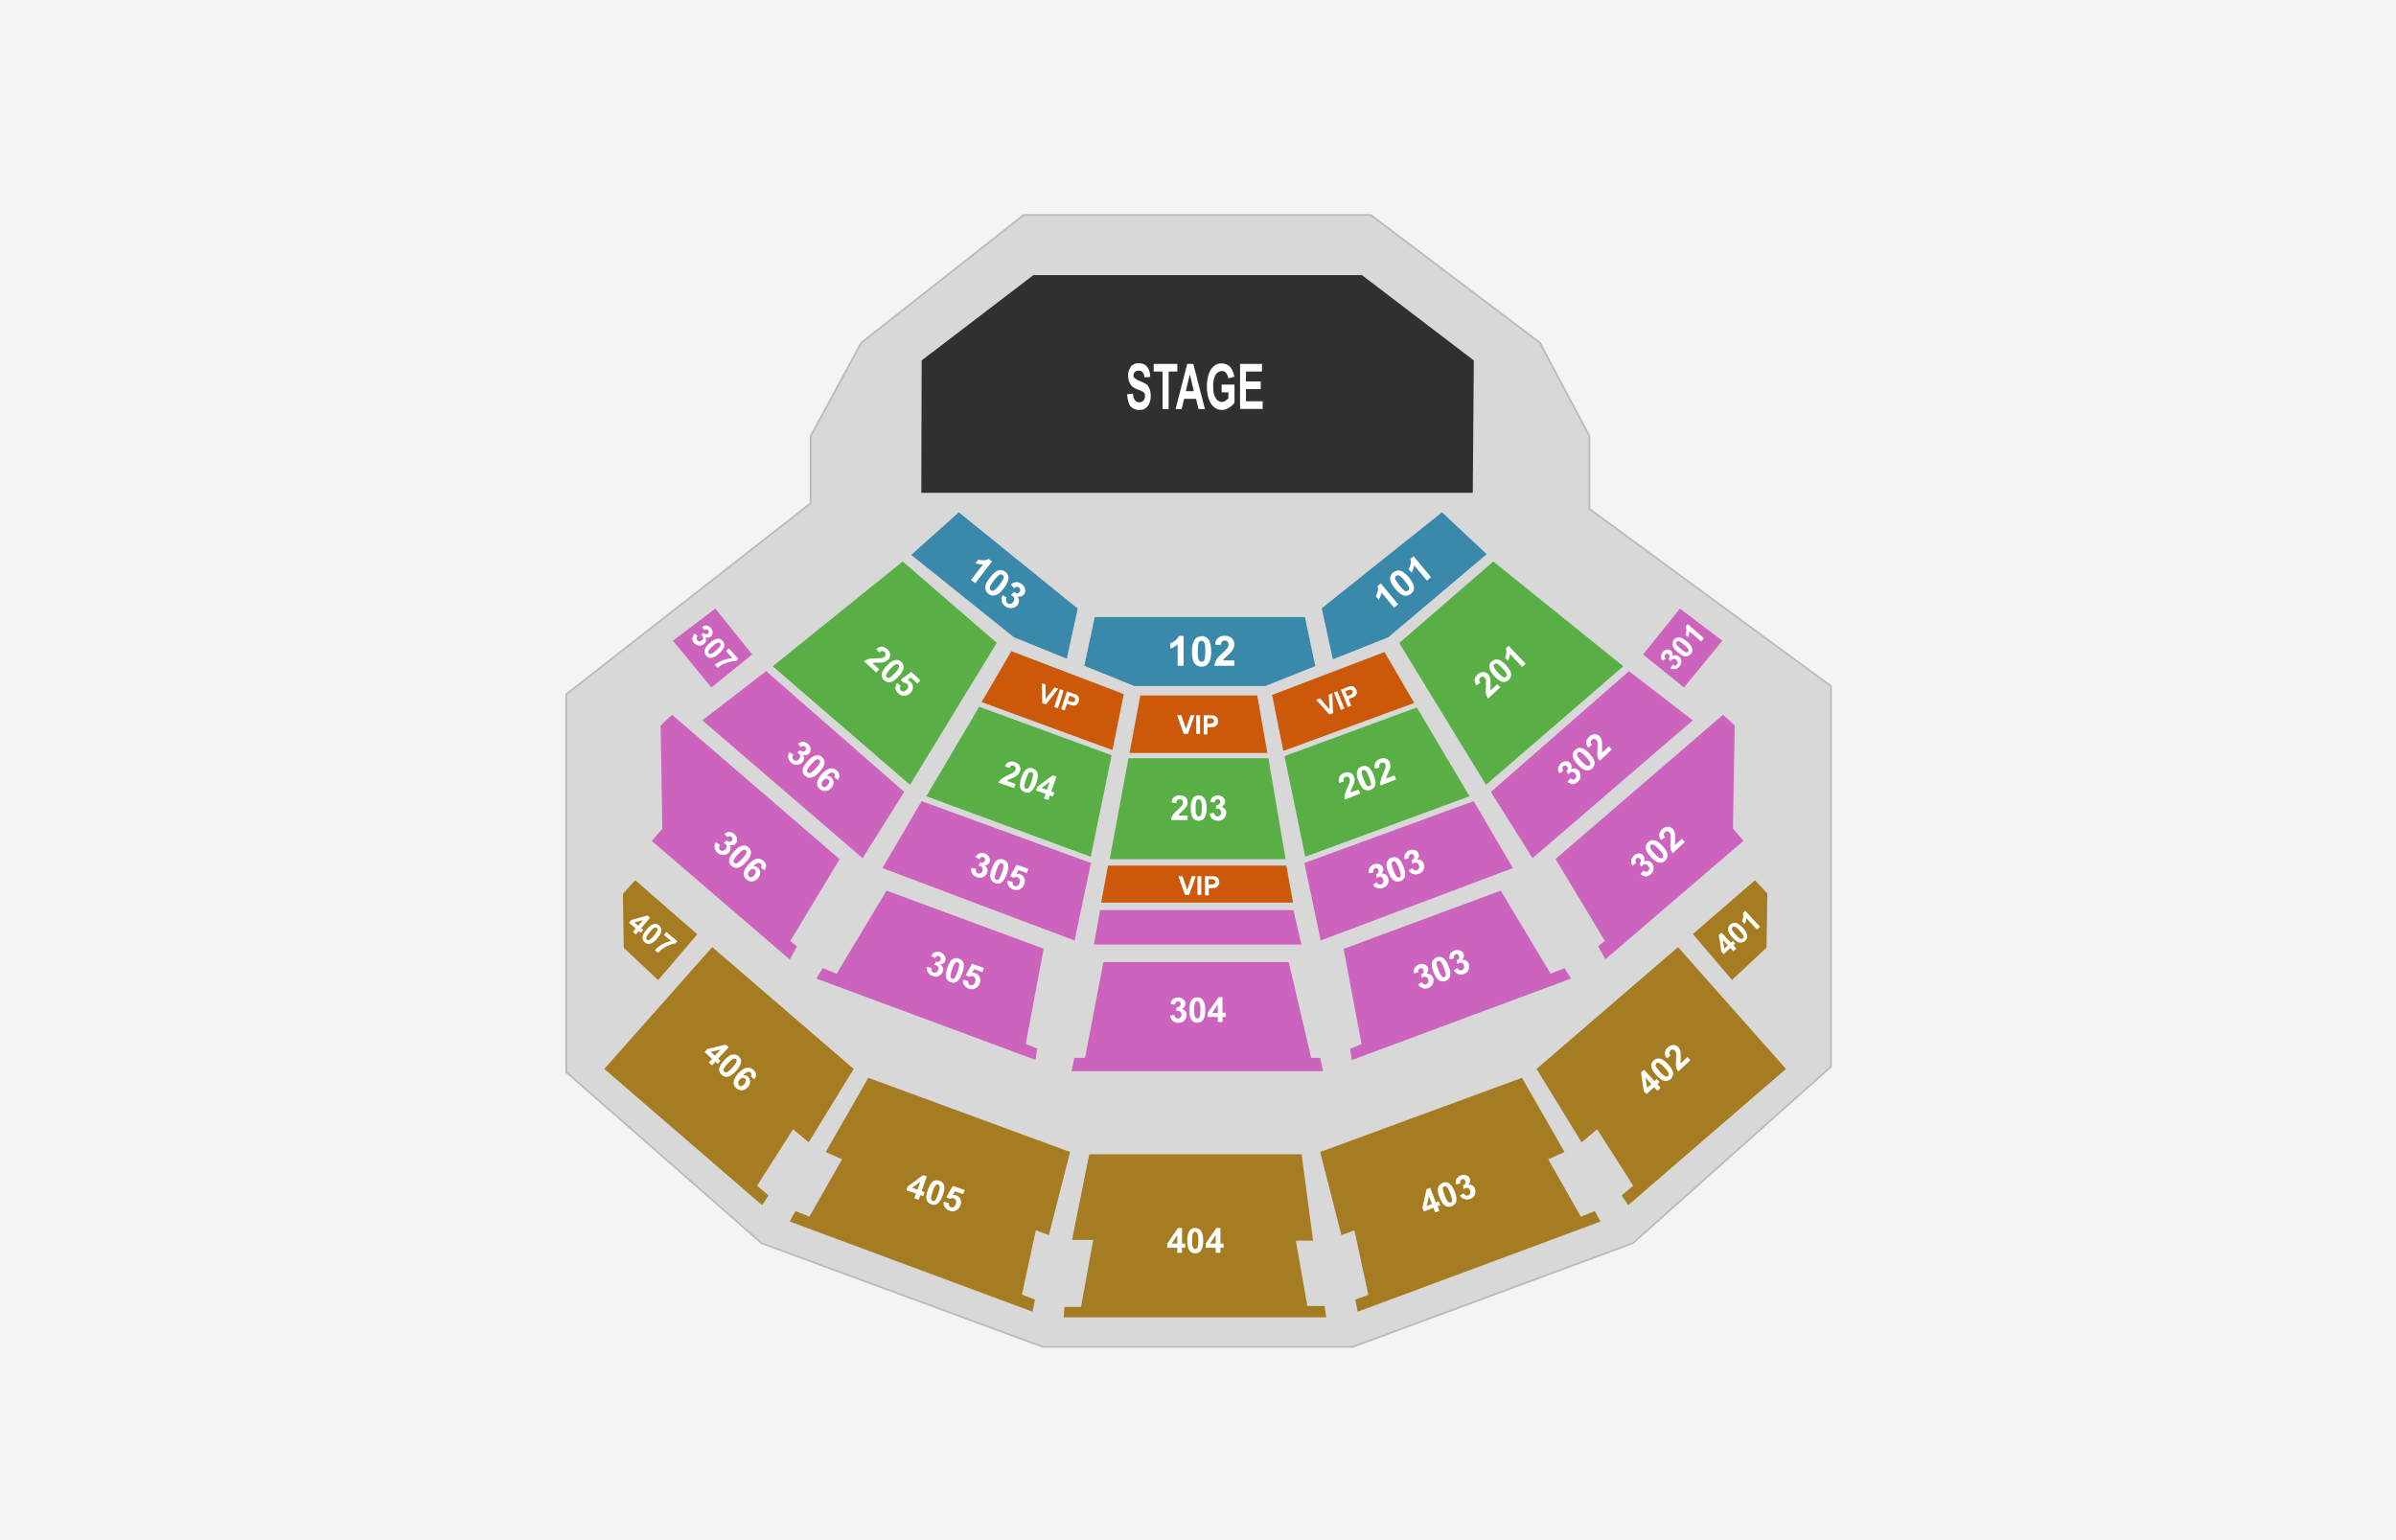 <?xml version="1.0" encoding="UTF-8"?>
<svg id="Layer_1" xmlns="http://www.w3.org/2000/svg" width="1378.6" height="886" version="1.1" viewBox="0 0 1378.6 886">
  <!-- Generator: Adobe Illustrator 29.7.1, SVG Export Plug-In . SVG Version: 2.1.1 Build 8)  -->
  <rect width="1378.6" height="886" style="fill: #f4f4f4;"/>
  <polygon points="600 775 438.2 715.4 325.8 616.9 325.8 399.5 466.4 289.6 466.4 251 495.6 197.2 589 123.7 788.7 123.7 886 197.2 914.5 250.9 914.5 292.8 1053.5 394.8 1053.5 613.8 939.5 715.4 778.4 775 600 775" style="fill: #d8d8d8; stroke: #bababa; stroke-miterlimit: 10;"/>
  <g>
    <polygon points="551.7 294.8 524.3 319.3 583.4 366.7 613.8 379 620.1 350.2 551.7 294.8" style="fill: #3a88aa;"/>
    <polygon points="629.9 355.1 623.9 383.1 652.7 394.8 727.9 394.8 756.8 383.3 750.8 355.1 629.9 355.1" style="fill: #3a88aa;"/>
    <polygon points="760.5 350 766.9 379.4 798.8 366.7 855.4 318.9 829.7 294.8 760.5 350" style="fill: #3a88aa;"/>
  </g>
  <g>
    <path d="M519.4,323.1l-74.8,60.3,79,68.2,49.9-81.7-54.1-46.8Z" style="fill: #59af45;"/>
    <path d="M859.2,323.1l74.8,60.3-79,68.2-49.9-81.6,54.1-46.9Z" style="fill: #59af45;"/>
    <polygon points="563.4 406.7 533 458.2 627.6 493 639.6 434.6 563.4 406.7" style="fill: #59af45;"/>
    <polygon points="649.3 436.3 729.8 436.3 739.7 494.4 638.5 494.4 649.3 436.3" style="fill: #59af45;"/>
    <polygon points="739.1 435.1 815.2 407.1 845.5 458.2 751 493 739.1 435.1" style="fill: #59af45;"/>
  </g>
  <path d="M634.9,553.6l-10.6,55.1h-6.1l-1.7,7.7h144.8l-1.7-7.7h-5.2l-12.9-55.1h-106.6Z" style="fill: #cc64be;"/>
  <path d="M440.8,386.2l-36.7,28.3,92.2,79.3,24-38.1-79.5-69.5Z" style="fill: #cc64be;"/>
  <path d="M530.3,461l-22.6,38.5,110.6,41.7,9.4-44.6-97.4-35.6Z" style="fill: #cc64be;"/>
  <path d="M937.3,386.2l36.7,28.3-92.2,79.3-24-38.1,79.5-69.5Z" style="fill: #cc64be;"/>
  <path d="M847.9,461l22.6,38.5-110.6,41.7-9.4-44.6,97.4-35.6Z" style="fill: #cc64be;"/>
  <path d="M387.2,368.7l22.1,26.9,23.5-19-21.2-26.4-24.4,18.5Z" style="fill: #cc64be;"/>
  <path d="M991,368.7l-22.1,26.9-23.5-19,21.2-26.4,24.4,18.5Z" style="fill: #cc64be;"/>
  <g>
    <polygon points="581.9 374.7 646.6 399.4 640.1 431.6 564.8 404 581.9 374.7" style="fill: #cc590a;"/>
    <polygon points="796.6 375.2 731.9 399.9 738.4 432.1 813.7 404.5 796.6 375.2" style="fill: #cc590a;"/>
    <polygon points="656.1 400.2 649.9 433.3 729.2 433.3 723.4 400.2 656.1 400.2" style="fill: #cc590a;"/>
    <path d="M637.5,498.1l-3.9,21.3h110.4l-3.9-21.3h-102.6Z" style="fill: #cc590a;"/>
  </g>
  <path d="M386.7,411.3l96.4,83.1-28.4,47.1,3.9,3.1-4.2,7.5-79.4-68.2,6.1-7-1-59.4,6.6-6.2Z" style="fill: #cc64be;"/>
  <path d="M991.4,411.3l-96.4,83,28.4,47.1-3.9,3.1,4.2,7.5,79.5-68.2-6.1-7,1-59.4-6.7-6.1Z" style="fill: #cc64be;"/>
  <path d="M863.5,512.5l28.7,47.8,8-3.2,3.7,6-126.1,46.9-1-6.5,6.6-2.7-10.3-54.8,90.4-33.5Z" style="fill: #cc64be;"/>
  <g>
    <path d="M365.5,506.5l35.7,31.1-22.5,26.4-19.8-18.6-.5-31.1,7.1-7.8Z" style="fill: #a57c21;"/>
    <path d="M409.8,545l-62.1,70.1,90.8,78.4,3.7-5.6-6.6-5.6,20.7-32.5,9,7.5,25.9-42.2-81.4-70.1Z" style="fill: #a57c21;"/>
    <path d="M499.6,620.2l-24.5,42.7,9.4,4.2-18.8,33-8-3.2-3.3,6,139.7,51.9,1.4-7-7.5-2.8,8-37.1,7.5,2.8,12.2-47.8-116.1-42.7Z" style="fill: #a57c21;"/>
    <path d="M965.5,545l62.1,70.1-90.8,78.4-3.7-5.6,6.6-5.6-20.7-32.5-9,7.5-25.9-42.2,81.4-70.1Z" style="fill: #a57c21;"/>
    <path d="M875.7,620.2l24.5,42.7-9.4,4.2,18.8,33,8-3.2,3.3,6-139.7,51.9-1.4-7,7.5-2.7-8-37.1-7.5,2.7-12.2-47.8,116.1-42.7Z" style="fill: #a57c21;"/>
    <path d="M1009.8,506.5l-35.8,31,22.6,26.4,19.8-18.6.5-31.1-7.1-7.7Z" style="fill: #a57c21;"/>
    <path d="M626.7,664.3l-9.9,49.2h12.2l-7,38.5h-9.5l-.5,6h151.1l-1-6.5h-9.9l-6.6-37.6h9.9l-6.6-49.7h-122.2Z" style="fill: #a57c21;"/>
  </g>
  <path d="M600.5,545.9l-10.3,54.8,6.6,2.7-1,6.5-126.1-46.8,3.7-6,8,3.2,28.7-47.8,90.4,33.4Z" style="fill: #cc64be;"/>
  <g>
    <g>
      <path d="M961.1,384.5l1.3-1.9c.5.3,1,.5,1.4.4.4,0,.8-.2,1.1-.6s.5-.8.4-1.3-.3-1-.8-1.4-.9-.6-1.4-.6-.9.2-1.2.6c-.2.2-.4.5-.6.9l-1.3-1.5c.4-.5.7-.9.7-1.4s-.2-.8-.6-1.2c-.3-.3-.7-.4-1-.4s-.7.2-.9.5c-.3.3-.4.7-.4,1.1s.2.8.6,1.2l-1.7,1.4c-.5-.6-.8-1.2-.9-1.7,0-.5,0-1.1,0-1.7.2-.6.5-1.1.9-1.7.8-.9,1.7-1.4,2.7-1.4s1.6.2,2.1.7c.8.7,1.1,1.7.8,3.1.6-.4,1.2-.6,1.9-.6s1.3.3,1.9.8c.8.7,1.3,1.6,1.3,2.7,0,1.1-.3,2.1-1.1,3-.7.9-1.6,1.4-2.6,1.5s-1.7.1-2.6-.5Z" style="fill: #fff;"/>
      <path d="M963.2,368c.8-.9,1.7-1.3,2.8-1.3,1.3.1,2.9.9,4.6,2.4,1.8,1.5,2.8,3,3.1,4.3.2,1.1,0,2.1-.9,3-.8.9-1.8,1.4-3,1.3-1.2,0-2.7-.9-4.5-2.4s-2.8-3-3-4.2c-.2-1.2.1-2.2.9-3.1ZM964.7,369.3c-.2.2-.3.5-.3.8s0,.6.4,1c.4.5,1.1,1.3,2.2,2.2,1.1,1,1.9,1.6,2.4,1.8.5.2.9.3,1.2.3.3-.1.5-.2.7-.4s.3-.5.3-.8,0-.6-.4-1c-.4-.5-1.1-1.3-2.2-2.2-1.1-1-1.9-1.6-2.4-1.8-.5-.2-.9-.3-1.2-.3s-.5.1-.7.4Z" style="fill: #fff;"/>
      <path d="M980.4,367.3l-1.6,1.8-6.8-5.9c0,1.2-.2,2.4-.6,3.5l-1.6-1.4c.3-.6.4-1.4.5-2.3,0-.9,0-1.7-.5-2.4l1.3-1.5,9.3,8.2Z" style="fill: #fff;"/>
    </g>
    <g>
      <path d="M399.7,364.5l1.7,1.5c-.4.4-.6.9-.6,1.3s.1.8.4,1.2c.3.4.7.6,1.2.6s1-.2,1.5-.6.7-.8.7-1.3-.1-.9-.4-1.2c-.2-.2-.5-.5-.9-.7l1.6-1.1c.4.5.9.8,1.3.8s.9-.1,1.2-.4c.3-.3.5-.6.5-.9s-.1-.7-.4-1-.6-.5-1-.5-.8.1-1.3.4l-1.2-1.9c.7-.4,1.3-.6,1.8-.7s1.1,0,1.7.3c.6.2,1.1.6,1.5,1.1.8.9,1.1,1.8,1,2.9-.1.8-.4,1.5-1,2-.8.7-1.9.9-3.2.4.4.6.5,1.3.4,2s-.5,1.3-1,1.8c-.8.7-1.8,1-2.9,1-1.1-.1-2.1-.6-2.9-1.5-.8-.8-1.1-1.8-1.1-2.8.4-1,.7-1.9,1.4-2.7Z" style="fill: #fff;"/>
      <path d="M415.8,368.8c.8.9,1.1,1.9.9,3-.2,1.3-1.2,2.7-3,4.3-1.8,1.6-3.3,2.4-4.6,2.5-1.1.1-2-.4-2.8-1.3s-1.1-2-.9-3.1c.2-1.2,1.2-2.6,3-4.2s3.3-2.4,4.6-2.5c1.1,0,2,.4,2.8,1.3ZM414.3,370.1c-.2-.2-.4-.3-.7-.4-.3,0-.7,0-1.1.3-.6.3-1.4.9-2.5,1.9s-1.8,1.7-2.1,2.2c-.3.5-.5.9-.4,1.1s.1.5.3.8c.2.2.4.3.7.4.3,0,.7,0,1.1-.3.6-.3,1.4-.9,2.5-1.9s1.8-1.7,2.1-2.2c.3-.5.5-.9.5-1.1,0-.4-.2-.6-.4-.8Z" style="fill: #fff;"/>
      <path d="M417.7,374.6l1.7-1.5,5.4,6.1-1.3,1.2c-.9-.1-2.1.1-3.5.4s-2.7.8-4,1.4c-1.3.7-2.3,1.3-3.2,2.1l-1.5-1.7c1.3-1.1,2.9-2,4.7-2.7s3.6-1.1,5.4-1.2l-3.7-4.1Z" style="fill: #fff;"/>
    </g>
    <g>
      <path d="M861.5,393.6l1.7,1.9-7,6.5c-.6-.8-1-1.6-1.2-2.6s-.2-2.5,0-4.6c0-1.7,0-2.8,0-3.2,0-.7-.3-1.2-.7-1.6s-.8-.7-1.3-.7-.9.2-1.3.6c-.4.4-.6.8-.6,1.3s.2,1,.7,1.6l-2.2,1.6c-.9-1.2-1.3-2.3-1.1-3.4s.7-2,1.7-2.9c1-1,2.1-1.4,3.2-1.4s2,.4,2.8,1.2c.4.5.8,1,1,1.6s.4,1.3.4,2.1,0,1.4,0,2.5c0,1.2,0,1.9,0,2.3s0,.7,0,.9l4-3.7Z" style="fill: #fff;"/>
      <path d="M858.3,380.6c1-.9,2.1-1.3,3.4-1.1,1.5.2,3.1,1.3,4.9,3.3,1.8,2,2.8,3.7,2.9,5.2,0,1.2-.4,2.3-1.4,3.3-1,.9-2.2,1.3-3.5,1.1-1.3-.2-2.9-1.3-4.8-3.3-1.8-2-2.8-3.7-2.9-5.2-.1-1.3.4-2.4,1.4-3.3ZM859.8,382.2c-.2.2-.4.5-.4.8s0,.7.3,1.2c.3.6,1.1,1.6,2.2,2.8s2,2,2.5,2.3,1,.5,1.3.5.6-.1.9-.4.4-.5.4-.8,0-.7-.3-1.2c-.3-.6-1.1-1.6-2.2-2.8s-2-2-2.5-2.3-1-.5-1.3-.5c-.4,0-.7.2-.9.4Z" style="fill: #fff;"/>
      <path d="M877.8,381.9l-2,1.9-7-7.5c0,1.4-.5,2.7-1.2,3.9l-1.7-1.8c.4-.7.6-1.5.8-2.5s0-2-.3-2.8l1.6-1.5,9.8,10.3Z" style="fill: #fff;"/>
    </g>
    <g>
      <path d="M781.8,454.3l.9,2.3-8.9,3.5c-.3-.9-.3-1.9,0-2.9s.7-2.4,1.6-4.3c.7-1.5,1.1-2.5,1.2-3,0-.7,0-1.2,0-1.8-.2-.6-.5-.9-1-1.1-.4-.2-.9-.2-1.4,0s-.9.5-1.1,1c-.2.4-.2,1,0,1.8l-2.6.7c-.4-1.5-.3-2.6.2-3.6.6-.9,1.4-1.6,2.6-2.1,1.3-.5,2.5-.6,3.5-.2s1.7,1.1,2.2,2.2c.2.6.4,1.2.4,1.8s0,1.3-.3,2.1c-.2.5-.5,1.3-1,2.3s-.8,1.7-.9,2.1c0,.3-.2.6-.2.9l4.9-1.7Z" style="fill: #fff;"/>
      <path d="M783.5,441c1.3-.5,2.5-.4,3.5.2,1.3.7,2.4,2.4,3.4,4.9s1.3,4.5.8,5.9c-.4,1.2-1.2,2-2.5,2.5s-2.5.4-3.7-.2-2.3-2.3-3.3-4.8-1.3-4.4-.8-5.9c.5-1.2,1.3-2.1,2.6-2.6ZM784.3,443.1c-.3.1-.5.3-.7.6-.2.3-.2.7,0,1.3,0,.7.4,1.9,1,3.4s1.1,2.6,1.5,3.1.7.8,1,.9.6.1.9,0,.5-.3.7-.6c.2-.3.2-.7,0-1.3,0-.7-.4-1.8-1-3.4s-1.1-2.6-1.5-3.1-.7-.8-1-.9c-.2-.1-.5-.1-.9,0Z" style="fill: #fff;"/>
      <path d="M802.4,446.2l.9,2.3-8.9,3.5c-.3-.9-.3-1.9,0-2.9s.7-2.4,1.6-4.3c.7-1.5,1.1-2.5,1.2-3,0-.7,0-1.2,0-1.8-.2-.6-.5-.9-1-1.1-.4-.2-.9-.2-1.4,0s-.9.5-1.1,1c-.2.4-.2,1,0,1.8l-2.6.7c-.4-1.5-.3-2.6.2-3.6.6-.9,1.4-1.6,2.6-2.1,1.3-.5,2.5-.6,3.5-.2s1.7,1.1,2.2,2.2c.2.6.4,1.2.4,1.8s0,1.3-.3,2.1c-.2.5-.5,1.3-1,2.3s-.8,1.7-.9,2.1c0,.3-.2.6-.2.9l4.9-1.7Z" style="fill: #fff;"/>
    </g>
    <g>
      <path d="M683.3,469.4v2.5h-9.5c0-1,.4-1.9.9-2.7.5-.9,1.5-2,3.1-3.4,1.2-1.1,2-1.9,2.3-2.3.4-.6.6-1.1.6-1.7s-.2-1.1-.5-1.4-.8-.5-1.4-.5-1,.2-1.4.5c-.3.3-.5.9-.6,1.7l-2.7-.3c.2-1.5.7-2.6,1.5-3.2.9-.7,1.9-1,3.2-1s2.5.4,3.3,1.1,1.2,1.7,1.2,2.8,0,1.2-.3,1.8c-.2.6-.6,1.2-1.1,1.8-.3.4-.9,1-1.8,1.8s-1.4,1.3-1.6,1.6-.4.5-.6.8h5.4,0Z" style="fill: #fff;"/>
      <path d="M689.7,457.7c1.4,0,2.4.5,3.2,1.5.9,1.2,1.4,3.1,1.4,5.8s-.5,4.6-1.4,5.8c-.8,1-1.8,1.5-3.2,1.5s-2.5-.5-3.3-1.6-1.3-3-1.3-5.7.5-4.6,1.4-5.8c.7-1.1,1.8-1.5,3.2-1.5ZM689.7,459.9c-.3,0-.6.1-.9.3-.3.2-.5.6-.6,1.1-.2.7-.3,1.9-.3,3.6s0,2.8.3,3.4.4,1,.6,1.2c.3.2.5.3.9.3s.6-.1.9-.3c.3-.2.5-.6.6-1.1.2-.7.3-1.9.3-3.5s0-2.8-.3-3.4-.4-1-.6-1.2c-.3-.3-.6-.4-.9-.4Z" style="fill: #fff;"/>
      <path d="M696,468.1l2.6-.3c0,.7.3,1.2.7,1.5.4.4.8.5,1.3.5s1-.2,1.4-.6.6-1,.6-1.7-.2-1.2-.6-1.6c-.4-.4-.8-.6-1.3-.6s-.8.1-1.2.2l.3-2.2c.7,0,1.3-.1,1.7-.5s.6-.8.6-1.4,0-.9-.4-1.1c-.3-.3-.7-.4-1.1-.4s-.9.2-1.2.5-.5.8-.6,1.4l-2.5-.4c.2-.9.4-1.5.8-2.1.4-.5.8-.9,1.5-1.2.6-.3,1.3-.4,2.1-.4,1.3,0,2.4.4,3.2,1.3.7.7,1,1.5,1,2.4s-.7,2.2-2,3c.8.2,1.5.6,2,1.2s.7,1.3.7,2.2-.5,2.3-1.4,3.2c-.9.9-2,1.3-3.4,1.3s-2.3-.4-3.2-1.1-1.4-1.9-1.6-3.1Z" style="fill: #fff;"/>
    </g>
    <g>
      <path d="M584.3,451.1l-.8,2.4-9-3.1c.4-.9,1-1.6,1.8-2.3.8-.6,2.1-1.4,4-2.2,1.5-.7,2.5-1.2,2.9-1.5.5-.4.9-.9,1.1-1.4.2-.6.2-1.1,0-1.5s-.6-.7-1.1-.9c-.5-.2-1-.2-1.4,0s-.8.7-1.1,1.4l-2.5-1.1c.6-1.4,1.5-2.2,2.5-2.5s2.1-.3,3.3.1c1.3.5,2.2,1.2,2.7,2.2s.6,2,.2,3.1c-.2.6-.5,1.1-.9,1.6s-.9.9-1.6,1.4c-.4.3-1.2.7-2.3,1.1-1.1.5-1.8.8-2.1.9-.3.2-.6.3-.8.5l5.1,1.8Z" style="fill: #fff;"/>
      <path d="M594.3,442.2c1.3.5,2.2,1.3,2.6,2.4.5,1.4.3,3.4-.6,5.9-.9,2.5-2,4.2-3.2,5-1,.7-2.2.8-3.5.3s-2.2-1.3-2.6-2.6-.2-3.2.7-5.8c.9-2.5,1.9-4.2,3.2-5,.9-.6,2.1-.7,3.4-.2ZM593.5,444.3c-.3-.1-.6-.1-.9,0s-.6.4-.9.9c-.4.6-.9,1.7-1.4,3.3-.5,1.6-.8,2.7-.9,3.3,0,.6,0,1.1.2,1.4s.4.5.7.6.6.1.9,0c.3-.1.6-.4.9-.9.4-.6.9-1.7,1.4-3.3.5-1.6.8-2.7.9-3.3,0-.6,0-1.1-.2-1.4s-.4-.5-.7-.6Z" style="fill: #fff;"/>
      <path d="M600.7,459.5l.9-2.7-5.5-1.9.8-2.2,8.8-6.5,2.2.7-3,8.5,1.7.6-.8,2.3-1.7-.6-.9,2.7-2.5-.9ZM602.4,454.5l1.6-4.6-4.7,3.5,3.1,1.1Z" style="fill: #fff;"/>
    </g>
    <g>
      <path d="M505.9,385.1l-1.7,1.9-7-6.4c.7-.6,1.6-1.1,2.5-1.4,1-.3,2.5-.4,4.6-.4s2.8-.1,3.2-.2c.7-.2,1.2-.4,1.5-.8.4-.4.6-.9.6-1.4s-.2-.9-.7-1.3c-.4-.4-.9-.6-1.3-.5-.5,0-1,.3-1.6.9l-1.8-2c1.1-1,2.2-1.4,3.3-1.4,1.1.1,2.1.6,3,1.4,1,.9,1.6,2,1.7,3.1,0,1.1-.3,2.1-1,2.9-.4.5-.9.8-1.5,1.1-.6.3-1.2.5-2,.6-.5.1-1.4.1-2.5.1s-1.9,0-2.3.1c-.3,0-.7.1-.9.2l3.9,3.5Z" style="fill: #fff;"/>
      <path d="M518.5,380.8c1,.9,1.5,2,1.4,3.3,0,1.5-1.1,3.2-2.9,5.2-1.8,2-3.5,3.1-4.9,3.3-1.2.2-2.3-.2-3.4-1.1-1-.9-1.5-2.1-1.4-3.4.1-1.4,1.1-3,2.9-5s3.4-3.1,4.9-3.3c1.3-.3,2.4.1,3.4,1ZM517,382.5c-.2-.2-.5-.3-.9-.4-.3,0-.7.1-1.2.4-.6.4-1.5,1.2-2.6,2.4s-1.8,2.1-2.1,2.7c-.3.6-.4,1-.4,1.3s.2.6.4.8.5.3.9.4c.3,0,.7-.1,1.2-.4.6-.4,1.5-1.2,2.6-2.4s1.8-2.1,2.1-2.7.4-1,.4-1.3c0-.3-.2-.6-.4-.8Z" style="fill: #fff;"/>
      <path d="M516.1,393l2.2,1.6c-.4.5-.5,1-.5,1.5s.2.9.6,1.3c.4.4.9.5,1.5.5.6-.1,1.2-.5,1.8-1.1s.9-1.3.9-1.8-.2-1.1-.7-1.5c-.6-.5-1.3-.7-2.2-.7l-1.4-1.7,6-4.5,5.3,4.9-1.7,1.9-3.8-3.5-1.9,1.5c.7.2,1.2.5,1.7.9.9.8,1.3,1.8,1.4,3,0,1.2-.4,2.3-1.4,3.4-.8.9-1.7,1.4-2.9,1.6-1.5.3-2.9-.1-4.1-1.2-1-.9-1.5-1.9-1.7-2.9,0-1.2.3-2.2.9-3.2Z" style="fill: #fff;"/>
    </g>
    <g>
      <path d="M901.9,449.9l1.7-2c.5.4,1,.7,1.5.7s1-.2,1.3-.5c.4-.4.6-.9.6-1.4s-.3-1.1-.8-1.7c-.5-.5-1-.8-1.5-.8s-1,.1-1.4.5c-.3.2-.5.6-.8,1l-1.3-1.8c.6-.5.9-1,.9-1.5s0-1-.5-1.4c-.3-.3-.7-.5-1.1-.5s-.8.1-1.1.5c-.3.3-.5.7-.5,1.2s.2.9.5,1.4l-2.1,1.4c-.5-.7-.7-1.4-.8-2s0-1.2.3-1.9c.3-.6.7-1.2,1.2-1.8,1-.9,2.1-1.3,3.2-1.3,1,.1,1.7.4,2.3,1.1.8.9,1,2.1.5,3.6.7-.4,1.5-.6,2.2-.5.8.1,1.4.5,2,1.1.8.9,1.2,2,1.2,3.3,0,1.3-.6,2.4-1.6,3.3-.9.9-2,1.3-3.1,1.4-.8-.3-1.9-.7-2.8-1.4Z" style="fill: #fff;"/>
      <path d="M906.3,431.5c1-.9,2.1-1.3,3.4-1.1,1.5.2,3.1,1.3,4.9,3.3,1.8,2,2.8,3.7,2.9,5.2,0,1.2-.4,2.3-1.4,3.3-1,.9-2.2,1.3-3.5,1.1-1.3-.2-2.9-1.3-4.8-3.3-1.8-2-2.8-3.7-2.9-5.2-.1-1.3.4-2.4,1.4-3.3ZM907.8,433.1c-.2.2-.4.5-.4.8s0,.7.3,1.2c.3.6,1.1,1.6,2.2,2.8,1.1,1.2,2,2,2.5,2.3s1,.5,1.3.5.6-.1.9-.4c.2-.2.4-.5.4-.8s0-.7-.3-1.2c-.3-.6-1.1-1.6-2.2-2.8-1.1-1.2-2-2-2.5-2.3s-1-.5-1.3-.5c-.3,0-.6.2-.9.4Z" style="fill: #fff;"/>
      <path d="M925.7,429.4l1.7,1.9-7,6.5c-.6-.8-1-1.6-1.2-2.6s-.2-2.5,0-4.6c0-1.7,0-2.8,0-3.2,0-.7-.3-1.2-.7-1.6s-.9-.7-1.3-.7-.9.2-1.3.6c-.4.4-.6.8-.6,1.3s.2,1,.7,1.6l-2.2,1.6c-.9-1.2-1.3-2.3-1.1-3.4s.7-2,1.7-2.9c1-1,2.1-1.4,3.2-1.4s2,.4,2.8,1.2c.4.5.8,1,1,1.6s.4,1.3.4,2.1,0,1.4,0,2.5c0,1.2,0,1.9,0,2.3s0,.7,0,.9l4-3.7Z" style="fill: #fff;"/>
    </g>
    <g>
      <path d="M789.9,509l2.3-1.3c.3.6.7,1,1.2,1.2s1,.2,1.4,0c.5-.2.9-.6,1.1-1.1.2-.5.2-1.1,0-1.8-.3-.6-.6-1.1-1.1-1.3-.5-.2-1-.3-1.5-.1-.3.1-.7.3-1.1.7l-.5-2.2c.7-.3,1.2-.6,1.4-1.1s.2-.9,0-1.5c-.2-.4-.4-.7-.8-.9s-.8-.2-1.2,0-.7.5-.9.9-.2.9,0,1.5l-2.5.5c-.2-.9-.2-1.6,0-2.2,0-.6.4-1.2.9-1.7s1.1-.9,1.8-1.2c1.2-.5,2.4-.5,3.5,0,.9.4,1.5,1,1.8,1.8.5,1.2.2,2.3-.8,3.5.8-.1,1.6,0,2.2.4.7.4,1.2,1,1.5,1.8.5,1.2.4,2.3,0,3.5s-1.4,2-2.7,2.5c-1.2.5-2.3.5-3.4.1-1.1-.2-1.9-.9-2.4-2Z" style="fill: #fff;"/>
      <path d="M800.6,493.5c1.3-.5,2.5-.4,3.5.2,1.3.7,2.4,2.4,3.4,4.9s1.3,4.5.8,5.9c-.4,1.2-1.2,2-2.5,2.5s-2.5.4-3.7-.3c-1.2-.7-2.3-2.3-3.3-4.8s-1.3-4.4-.8-5.9c.5-1.2,1.3-2,2.6-2.5ZM801.5,495.6c-.3.1-.5.3-.7.6-.2.3-.2.7,0,1.3,0,.7.4,1.9,1,3.4s1.1,2.6,1.5,3.1.7.8,1,.9.6.1.9,0c.3-.1.5-.3.7-.6.2-.3.2-.7,0-1.3,0-.7-.4-1.9-1-3.4s-1.1-2.6-1.5-3.1-.7-.8-1-.9c-.3-.1-.6-.1-.9,0Z" style="fill: #fff;"/>
      <path d="M810.4,500.9l2.3-1.3c.3.6.7,1,1.2,1.2s1,.2,1.4,0c.5-.2.9-.6,1.1-1.1.2-.5.2-1.1,0-1.8-.3-.6-.6-1.1-1.1-1.3s-1-.3-1.5-.1c-.3.1-.7.3-1.1.7l-.5-2.2c.7-.3,1.2-.6,1.4-1.1s.2-.9,0-1.5c-.2-.4-.4-.7-.8-.9s-.8-.2-1.2,0-.7.5-.9.9-.2.9,0,1.5l-2.5.5c-.2-.9-.2-1.6,0-2.2,0-.6.4-1.2.9-1.7s1.1-.9,1.8-1.2c1.2-.5,2.4-.5,3.5,0,.9.4,1.5,1,1.8,1.8.5,1.2.2,2.3-.8,3.5.8-.1,1.6,0,2.2.4.7.4,1.2,1,1.5,1.8.5,1.2.4,2.3,0,3.5s-1.4,2-2.7,2.5c-1.2.5-2.3.5-3.4.1-1-.2-1.9-.9-2.4-2Z" style="fill: #fff;"/>
    </g>
    <g>
      <path d="M673.2,584.4l2.6-.3c0,.7.3,1.2.7,1.5.4.4.8.5,1.3.5s1-.2,1.4-.6c.4-.4.6-1,.6-1.7s-.2-1.2-.6-1.6-.8-.6-1.3-.6-.8,0-1.2.2l.3-2.2c.7,0,1.3,0,1.7-.5s.6-.8.6-1.4,0-.9-.4-1.1c-.3-.3-.7-.4-1.1-.4s-.9.2-1.2.5-.5.8-.6,1.4l-2.5-.4c.2-.9.4-1.5.8-2.1.4-.5.8-.9,1.5-1.2s1.3-.4,2.1-.4c1.3,0,2.4.4,3.2,1.3.7.7,1,1.5,1,2.4s-.7,2.2-2,3c.8.2,1.5.6,2,1.2s.7,1.3.7,2.2-.5,2.3-1.4,3.2-2,1.3-3.4,1.3-2.3-.4-3.2-1.1c-1-1-1.5-1.9-1.6-3.1Z" style="fill: #fff;"/>
      <path d="M688.9,573.9c1.4,0,2.4.5,3.2,1.5.9,1.2,1.4,3.1,1.4,5.8s-.5,4.6-1.4,5.8c-.8,1-1.8,1.5-3.2,1.5s-2.5-.5-3.3-1.6-1.3-3-1.3-5.7.5-4.6,1.4-5.8c.8-1,1.8-1.5,3.2-1.5ZM688.9,576.1c-.3,0-.6,0-.9.3-.3.2-.5.6-.6,1.1-.2.7-.3,1.9-.3,3.6s0,2.8.3,3.4c.2.6.4,1,.6,1.2.3.2.5.3.9.3s.6,0,.9-.3c.3-.2.5-.6.6-1.1.2-.7.3-1.9.3-3.5s0-2.8-.3-3.4-.4-1-.6-1.2c-.3-.3-.6-.4-.9-.4Z" style="fill: #fff;"/>
      <path d="M700.7,588.1v-2.9h-5.8v-2.4l6.2-9h2.3v9h1.8v2.4h-1.8v2.9h-2.7ZM700.7,582.9v-4.9l-3.3,4.9h3.3Z" style="fill: #fff;"/>
    </g>
    <g>
      <path d="M559,499.4l2.6.6c0,.7,0,1.2,0,1.7.2.5.6.8,1.1.9.5.2,1,.1,1.5-.1s.9-.8,1.1-1.4c.2-.6.2-1.2,0-1.7s-.6-.8-1.1-1c-.3-.1-.7-.2-1.2-.2l1-2c.7.3,1.3.3,1.7.1.5-.2.8-.6,1-1.1s0-.9,0-1.2c-.2-.4-.5-.6-.9-.8-.4-.2-.9-.1-1.3.1-.4.2-.8.6-1,1.1l-2.2-1.2c.4-.8.9-1.3,1.4-1.7.5-.4,1.1-.6,1.8-.7s1.4,0,2.1.3c1.3.4,2.1,1.2,2.6,2.3.4.9.5,1.7.2,2.6-.4,1.2-1.4,1.9-2.9,2.1.7.4,1.2,1,1.5,1.7s.3,1.5,0,2.3c-.4,1.2-1.2,2-2.3,2.6-1.1.5-2.4.6-3.6.1-1.2-.4-2.1-1.1-2.7-2.1-.7-1.1-.8-2.1-.5-3.3Z" style="fill: #fff;"/>
      <path d="M577.3,494.6c1.3.5,2.2,1.3,2.6,2.4.5,1.4.3,3.4-.6,5.9-.9,2.5-2,4.2-3.2,5-1,.7-2.2.8-3.5.3s-2.2-1.3-2.6-2.6c-.5-1.3-.2-3.2.7-5.8.9-2.5,1.9-4.2,3.2-5,.9-.5,2.1-.6,3.4-.2ZM576.5,496.8c-.3-.1-.6-.1-.9,0-.3.1-.6.4-.9.9-.4.6-.9,1.7-1.4,3.3-.5,1.6-.8,2.7-.9,3.3,0,.6,0,1.1.2,1.4s.4.5.7.6.6.1.9,0c.3-.1.6-.4.9-.9.4-.6.9-1.7,1.4-3.3.5-1.6.8-2.7.9-3.3,0-.6,0-1.1-.2-1.4-.1-.3-.4-.5-.7-.6Z" style="fill: #fff;"/>
      <path d="M579.9,506.8l2.7.6c0,.6,0,1.1.2,1.6.2.5.6.8,1.1.9.5.2,1.1.1,1.6-.2.5-.3.9-.9,1.2-1.8.3-.8.3-1.5,0-2s-.6-.9-1.2-1.1c-.7-.3-1.5-.2-2.3.3l-2-1,3.7-6.5,6.8,2.4-.8,2.4-4.8-1.7-1.2,2.1c.7-.1,1.3,0,1.9.2,1.1.4,2,1.1,2.5,2.2s.5,2.3,0,3.6c-.4,1.1-1,2-2,2.6-1.3.9-2.7,1.1-4.2.5-1.2-.4-2.1-1.1-2.7-2-.8-.9-.9-2-.7-3.1Z" style="fill: #fff;"/>
    </g>
    <g>
      <path d="M454.3,432.8l2.2,1.5c-.4.6-.6,1.1-.5,1.6,0,.5.2.9.6,1.3s.9.5,1.5.5,1.1-.3,1.6-.9c.5-.5.7-1,.7-1.6s-.2-1-.6-1.4c-.3-.2-.6-.5-1.1-.7l1.7-1.4c.5.5,1.1.8,1.6.8s1-.2,1.3-.6.5-.7.5-1.1-.2-.8-.5-1.1c-.3-.3-.7-.5-1.2-.4-.5,0-.9.2-1.4.6l-1.6-2c.7-.5,1.4-.8,2-1,.6-.1,1.2-.1,1.9.1.7.2,1.3.6,1.9,1.1,1,.9,1.5,1.9,1.5,3.1s-.3,1.8-.9,2.4c-.8.9-2,1.2-3.5.8.5.7.7,1.4.6,2.2,0,.8-.4,1.5-.9,2.1-.8.9-1.9,1.4-3.2,1.4s-2.4-.4-3.4-1.3c-.9-.9-1.5-1.9-1.6-3-.2-1,.1-2,.8-3Z" style="fill: #fff;"/>
      <path d="M473,435.7c1,.9,1.5,2,1.4,3.3-.1,1.5-1.1,3.2-2.9,5.2s-3.5,3.1-4.9,3.3c-1.2.2-2.3-.2-3.4-1.1-1-.9-1.5-2.1-1.4-3.4s1.1-3,2.9-5,3.4-3.1,4.9-3.3c1.2-.3,2.4,0,3.4,1ZM471.5,437.3c-.2-.2-.5-.3-.9-.4s-.7.1-1.2.4c-.6.4-1.5,1.2-2.6,2.4-1.1,1.2-1.8,2.1-2.1,2.7-.3.6-.4,1-.4,1.3s.2.6.4.8.5.3.9.4c.3,0,.7-.1,1.2-.4.6-.4,1.5-1.2,2.6-2.4,1.1-1.2,1.8-2.1,2.1-2.7.3-.6.4-1,.4-1.3-.1-.3-.2-.5-.4-.8Z" style="fill: #fff;"/>
      <path d="M482.1,448.8l-2.1-1.6c.3-.4.5-.9.4-1.2,0-.4-.2-.7-.5-1s-1-.5-1.6-.4-1.6.7-2.7,1.9c1-.1,1.9.1,2.7.8.8.8,1.3,1.7,1.3,2.9s-.4,2.3-1.4,3.3c-1,1.1-2.1,1.6-3.3,1.7-1.2.1-2.3-.3-3.3-1.2-1.1-1-1.6-2.2-1.5-3.6s1-3.1,2.7-5c1.8-1.9,3.4-3,4.9-3.2s2.8.2,3.9,1.3c.8.7,1.2,1.6,1.4,2.5,0,.9-.2,1.9-.9,2.8ZM473.6,449.1c-.6.7-.9,1.3-.9,1.9s.2,1.1.5,1.5c.4.3.8.5,1.3.4s1.1-.4,1.7-1.1.9-1.3,1-1.9c0-.6-.2-1-.6-1.4s-.9-.5-1.4-.4c-.5,0-1.1.4-1.6,1Z" style="fill: #fff;"/>
    </g>
    <g>
      <path d="M943.9,503l1.7-2c.5.4,1,.7,1.5.7s1-.2,1.3-.5c.4-.4.6-.9.6-1.4s-.3-1.1-.8-1.7c-.5-.5-1-.8-1.5-.8s-1,.1-1.4.5c-.3.2-.5.6-.8,1l-1.3-1.8c.6-.5.9-1,.9-1.5,0-.5,0-1-.5-1.4-.3-.3-.7-.5-1.1-.5s-.8.1-1.1.5c-.3.3-.5.7-.5,1.2s.2.9.5,1.4l-2.1,1.4c-.5-.7-.7-1.4-.8-2s0-1.2.3-1.9c.3-.6.7-1.2,1.2-1.8,1-.9,2.1-1.3,3.2-1.3,1,.1,1.7.4,2.3,1.1.8.9,1,2.1.5,3.6.7-.4,1.5-.6,2.2-.5.8.1,1.4.5,2,1.1.8.9,1.2,2,1.2,3.3,0,1.3-.6,2.4-1.6,3.3-.9.9-2,1.3-3.1,1.4-.9-.3-1.9-.6-2.8-1.4Z" style="fill: #fff;"/>
      <path d="M948.3,484.6c1-.9,2.1-1.3,3.4-1.1,1.5.2,3.1,1.3,4.9,3.3,1.8,2,2.8,3.7,2.9,5.2,0,1.2-.4,2.3-1.4,3.3-1,.9-2.2,1.3-3.5,1.1-1.3-.2-2.9-1.3-4.8-3.3-1.8-2-2.8-3.7-2.9-5.2-.1-1.3.4-2.4,1.4-3.3ZM949.8,486.3c-.2.2-.4.5-.4.8s0,.7.3,1.2c.3.6,1.1,1.6,2.2,2.8,1.1,1.2,2,2,2.5,2.3s1,.5,1.3.5.6-.1.9-.4c.2-.2.4-.5.4-.8s0-.7-.3-1.2c-.3-.6-1.1-1.6-2.2-2.8s-2-2-2.5-2.3-1-.5-1.3-.5-.7.1-.9.4Z" style="fill: #fff;"/>
      <path d="M967.7,482.6l1.7,1.9-7,6.5c-.6-.8-1-1.6-1.2-2.6s-.2-2.5,0-4.6c0-1.7,0-2.8,0-3.2,0-.7-.3-1.2-.7-1.6s-.8-.7-1.3-.7-.9.2-1.3.6c-.4.4-.6.8-.6,1.3s.2,1,.7,1.6l-2.2,1.6c-.9-1.2-1.3-2.3-1.1-3.4s.7-2,1.7-2.9c1-1,2.1-1.4,3.2-1.4s2,.4,2.8,1.2c.4.5.8,1,1,1.6s.4,1.3.4,2.1,0,1.4,0,2.5,0,1.9,0,2.3,0,.7,0,.9l4-3.7Z" style="fill: #fff;"/>
    </g>
    <g>
      <path d="M815.8,566.5l2.3-1.3c.3.6.7,1,1.2,1.2s1,.2,1.4,0c.5-.2.9-.6,1.1-1.1s.2-1.1,0-1.8c-.3-.6-.6-1.1-1.1-1.3s-1-.3-1.5,0c-.3,0-.7.3-1.1.7l-.5-2.2c.7-.3,1.2-.6,1.4-1.1s.2-.9,0-1.5c-.2-.4-.4-.7-.8-.9s-.8-.2-1.2,0-.7.5-.9.9-.2.9,0,1.5l-2.5.5c-.2-.9-.2-1.6,0-2.2,0-.6.4-1.2.9-1.7s1.1-.9,1.8-1.2c1.2-.5,2.4-.5,3.5,0,.9.4,1.5,1,1.8,1.8.5,1.2.2,2.3-.8,3.5.8,0,1.6,0,2.2.4.7.4,1.2,1,1.5,1.8.5,1.2.4,2.3,0,3.5s-1.4,2-2.7,2.5c-1.2.5-2.3.5-3.4,0s-1.8-1-2.4-2Z" style="fill: #fff;"/>
      <path d="M826.6,550.9c1.3-.5,2.5-.4,3.5.2,1.3.7,2.4,2.4,3.4,4.9s1.3,4.5.8,5.9c-.4,1.2-1.2,2-2.5,2.5s-2.5.4-3.7-.2c-1.2-.7-2.3-2.3-3.3-4.8s-1.3-4.4-.8-5.9c.5-1.2,1.3-2,2.6-2.6ZM827.4,553c-.3,0-.5.3-.7.6s-.2.7,0,1.3c0,.7.4,1.9,1,3.4s1.1,2.6,1.5,3.1.7.8,1,.9c.3,0,.6,0,.9,0s.5-.3.7-.6.2-.7,0-1.3c0-.7-.4-1.9-1-3.4s-1.1-2.6-1.5-3.1-.7-.8-1-.9c-.3,0-.6,0-.9,0Z" style="fill: #fff;"/>
      <path d="M836.3,558.4l2.3-1.3c.3.6.7,1,1.2,1.2s1,.2,1.4,0c.5-.2.9-.6,1.1-1.1.2-.5.2-1.1,0-1.8-.3-.6-.6-1.1-1.1-1.3s-1-.3-1.5,0c-.3,0-.7.3-1.1.7l-.5-2.2c.7-.3,1.2-.6,1.4-1.1s.2-1,0-1.5c-.2-.4-.4-.7-.8-.9-.4-.2-.8-.2-1.2,0s-.7.5-.9.9-.2.9,0,1.5l-2.5.6c-.2-.9-.2-1.6,0-2.2,0-.6.4-1.2.9-1.7s1.1-.9,1.8-1.2c1.2-.5,2.4-.5,3.5,0,.9.4,1.5,1,1.8,1.8.5,1.2.2,2.3-.8,3.5.8,0,1.6,0,2.2.4.7.4,1.2,1,1.5,1.8.5,1.2.4,2.3,0,3.5s-1.4,2-2.7,2.5c-1.2.5-2.3.5-3.4,0s-1.8-1.1-2.4-2.1Z" style="fill: #fff;"/>
    </g>
    <g>
      <path d="M533.4,556.4l2.6.6c0,.7,0,1.2,0,1.7.2.5.6.8,1.1.9.5.2,1,0,1.6,0,.5-.3.9-.8,1.1-1.4.2-.6.2-1.2,0-1.7s-.6-.8-1.1-1c-.3,0-.7-.2-1.2-.2l1-2c.7.3,1.3.3,1.7,0,.5-.2.8-.6,1-1.1s0-.9,0-1.2c-.2-.4-.5-.6-.9-.8s-.9,0-1.3,0c-.4.2-.8.6-1,1.1l-2.2-1.2c.4-.8.9-1.3,1.4-1.7s1.1-.6,1.8-.7c.7,0,1.4,0,2.1.3,1.3.4,2.1,1.2,2.6,2.3.4.9.5,1.7.2,2.6-.4,1.2-1.4,1.9-2.9,2.1.7.4,1.2,1,1.5,1.7s.3,1.5,0,2.3c-.4,1.2-1.2,2-2.3,2.6-1.1.5-2.4.6-3.6,0-1.2-.4-2.1-1.1-2.7-2.1-.7-1.1-.8-2.2-.6-3.3Z" style="fill: #fff;"/>
      <path d="M551.7,551.6c1.3.5,2.2,1.3,2.6,2.4.5,1.4.3,3.4-.6,5.9-.9,2.5-2,4.2-3.2,5-1,.7-2.2.8-3.5.3s-2.2-1.3-2.6-2.6-.2-3.2.7-5.8c.9-2.5,1.9-4.2,3.2-5,.9-.5,2.1-.6,3.4-.2ZM551,553.7c-.3,0-.6,0-.9,0s-.6.4-.9.9c-.4.6-.9,1.7-1.4,3.3s-.8,2.7-.9,3.3c0,.6,0,1.1.2,1.4.2.3.4.5.7.6s.6,0,.9,0c.3,0,.6-.4.9-.9.4-.6.9-1.7,1.4-3.3s.8-2.7.9-3.3c0-.6,0-1.1-.2-1.4-.2-.3-.4-.4-.7-.6Z" style="fill: #fff;"/>
      <path d="M554.3,563.8l2.7.6c0,.6,0,1.1.2,1.6.2.5.6.8,1.1.9.5.2,1.1,0,1.6-.2s.9-.9,1.2-1.8c.3-.8.3-1.5,0-2s-.6-.9-1.2-1.1c-.7-.3-1.5-.2-2.3.3l-2-1,3.7-6.5,6.8,2.4-.8,2.4-4.8-1.7-1.2,2.1c.7,0,1.3,0,1.9.2,1.1.4,2,1.1,2.5,2.2.5,1.1.5,2.3,0,3.6-.4,1.1-1,2-2,2.6-1.3.9-2.7,1.1-4.2.5-1.2-.4-2.1-1.1-2.7-2-.7-.9-.9-2-.7-3.1Z" style="fill: #fff;"/>
    </g>
    <g>
      <path d="M412,484.7l2.2,1.5c-.4.6-.6,1.1-.5,1.6,0,.5.2.9.6,1.3s.9.5,1.5.5c.6-.1,1.1-.3,1.6-.9.5-.5.7-1,.7-1.6s-.2-1-.6-1.4c-.3-.2-.6-.5-1.1-.7l1.7-1.4c.5.5,1.1.8,1.6.8s1-.2,1.3-.6.5-.7.5-1.1-.2-.8-.5-1.1c-.3-.3-.7-.5-1.2-.4-.5,0-.9.2-1.4.6l-1.6-2c.7-.5,1.4-.8,2-1,.6-.1,1.2-.1,1.9.1.7.2,1.3.6,1.9,1.1,1,.9,1.5,1.9,1.5,3.1s-.3,1.8-.9,2.4c-.8.9-2,1.2-3.5.8.5.7.7,1.4.6,2.2,0,.8-.4,1.5-.9,2.1-.8.9-1.9,1.4-3.2,1.4s-2.4-.4-3.4-1.3c-.9-.9-1.5-1.9-1.6-3-.2-.9,0-2,.8-3Z" style="fill: #fff;"/>
      <path d="M430.7,487.6c1,.9,1.5,2,1.4,3.3-.1,1.5-1.1,3.2-2.9,5.2s-3.5,3.1-4.9,3.3c-1.2.2-2.3-.2-3.4-1.1-1-.9-1.5-2.1-1.4-3.4.1-1.4,1.1-3,2.9-5s3.4-3.1,4.9-3.3c1.3-.3,2.4.1,3.4,1ZM429.2,489.3c-.2-.2-.5-.3-.9-.4-.3,0-.7.1-1.2.4-.6.4-1.5,1.2-2.6,2.4-1.1,1.2-1.8,2.1-2.1,2.7-.3.6-.4,1-.4,1.3s.2.6.4.8.5.3.9.4.7-.1,1.2-.4c.6-.4,1.5-1.2,2.6-2.4,1.1-1.2,1.8-2.1,2.1-2.7s.4-1,.4-1.3-.2-.6-.4-.8Z" style="fill: #fff;"/>
      <path d="M439.9,500.8l-2.1-1.6c.3-.4.5-.9.4-1.2,0-.4-.2-.7-.5-1s-1-.5-1.6-.4-1.6.7-2.7,1.9c1-.1,1.9.1,2.7.8.8.8,1.3,1.7,1.3,2.9s-.4,2.3-1.4,3.3c-1,1.1-2.1,1.6-3.3,1.7-1.2.1-2.3-.3-3.3-1.2-1.1-1-1.6-2.2-1.5-3.6s1-3.1,2.7-5c1.8-1.9,3.4-3,4.9-3.2s2.8.2,3.9,1.3c.8.7,1.2,1.6,1.4,2.5,0,.9-.3,1.8-.9,2.8ZM431.3,501c-.6.7-.9,1.3-.9,1.9s.2,1.1.5,1.5c.4.3.8.5,1.3.4s1.1-.4,1.7-1.1.9-1.3,1-1.9c0-.6-.2-1-.6-1.4s-.9-.5-1.4-.4-1,.4-1.6,1Z" style="fill: #fff;"/>
    </g>
    <g>
      <path d="M677.4,720.8v-2.8h-5.8v-2.4l6.2-9h2.3v9h1.8v2.4h-1.8v2.9h-2.7ZM677.4,715.6v-4.9l-3.3,4.9h3.3Z" style="fill: #fff;"/>
      <path d="M687.7,706.6c1.4,0,2.4.5,3.2,1.5.9,1.2,1.4,3.1,1.4,5.8s-.5,4.6-1.4,5.8c-.8,1-1.8,1.5-3.2,1.5s-2.5-.5-3.3-1.6-1.3-3-1.3-5.7.5-4.6,1.4-5.8c.8-1,1.8-1.5,3.2-1.5ZM687.7,708.8c-.3,0-.6,0-.9.3-.3.2-.5.6-.6,1.1-.2.7-.3,1.9-.3,3.6s0,2.8.3,3.4c.2.6.4,1,.6,1.2.3.2.5.3.9.3s.6,0,.9-.3c.3-.2.5-.6.6-1.1.2-.7.3-1.9.3-3.5s0-2.8-.3-3.4-.4-1-.6-1.2c-.3-.2-.5-.4-.9-.4Z" style="fill: #fff;"/>
      <path d="M699.5,720.8v-2.8h-5.8v-2.4l6.2-9h2.3v9h1.8v2.4h-1.8v2.9h-2.7ZM699.5,715.6v-4.9l-3.3,4.9h3.3Z" style="fill: #fff;"/>
    </g>
    <g>
      <path d="M953.6,627.7l-1.9-2.1-4.3,4-1.6-1.7-1.6-10.8,1.7-1.6,6.1,6.6,1.3-1.2,1.6,1.8-1.3,1.2,1.9,2.1-1.9,1.7ZM950.1,623.8l-3.3-3.6.9,5.8,2.4-2.2Z" style="fill: #fff;"/>
      <path d="M951.5,610.2c1-.9,2.1-1.3,3.4-1.1,1.5.2,3.1,1.3,4.9,3.3,1.8,2,2.8,3.7,2.9,5.2,0,1.2-.4,2.3-1.4,3.3-1,.9-2.2,1.3-3.5,1.1s-2.9-1.3-4.8-3.3c-1.8-2-2.8-3.7-2.9-5.2-.1-1.3.4-2.4,1.4-3.3ZM953,611.9c-.2.2-.4.5-.4.8s0,.7.3,1.2c.3.6,1.1,1.6,2.2,2.8,1.1,1.2,2,2,2.5,2.3s1,.5,1.3.5.6,0,.9-.4.4-.5.4-.8,0-.7-.3-1.2c-.3-.6-1.1-1.6-2.2-2.8-1.1-1.2-2-2-2.5-2.3s-1-.5-1.3-.5-.7,0-.9.4Z" style="fill: #fff;"/>
      <path d="M970.9,608.2l1.7,1.9-7,6.5c-.6-.8-1-1.6-1.2-2.6s-.2-2.5,0-4.6c0-1.7,0-2.8,0-3.2,0-.7-.3-1.2-.7-1.6-.4-.4-.8-.7-1.3-.7s-.9.2-1.3.6-.6.8-.6,1.3.2,1,.7,1.6l-2.2,1.6c-.9-1.2-1.3-2.3-1.1-3.4.2-1.1.7-2,1.7-2.9,1-1,2.1-1.4,3.2-1.4s2,.4,2.8,1.2c.4.5.8,1,1,1.6s.4,1.3.4,2.1,0,1.4,0,2.5c0,1.2,0,1.9,0,2.3s0,.7,0,.9l4-3.7Z" style="fill: #fff;"/>
    </g>
    <g>
      <path d="M825.8,697.7l-1.1-2.7-5.4,2.1-.9-2.2,2.4-10.6,2.1-.8,3.3,8.4,1.6-.6.9,2.2-1.6.6,1.1,2.7-2.4.9ZM823.9,692.8l-1.8-4.5-1.2,5.7,3-1.2Z" style="fill: #fff;"/>
      <path d="M830.1,680.6c1.3-.5,2.5-.4,3.5.2,1.3.7,2.4,2.4,3.4,4.9s1.3,4.5.8,5.9c-.4,1.2-1.2,2-2.5,2.5s-2.5.4-3.7-.2c-1.2-.7-2.3-2.3-3.3-4.8s-1.3-4.4-.8-5.9c.6-1.2,1.4-2.1,2.6-2.6ZM831,682.7c-.3,0-.5.3-.7.6s-.2.7,0,1.3c0,.7.4,1.9,1,3.4s1.1,2.6,1.5,3.1.7.8,1,.9c.3,0,.6,0,.9,0s.5-.3.7-.6.2-.7,0-1.3c0-.7-.4-1.9-1-3.4s-1.1-2.6-1.5-3.1-.7-.8-1.1-.9c-.2-.1-.5-.1-.8,0Z" style="fill: #fff;"/>
      <path d="M839.9,688l2.3-1.3c.3.6.7,1,1.2,1.2s1,.2,1.4,0c.5-.2.9-.6,1.1-1.1.2-.5.2-1.1,0-1.8-.3-.6-.6-1.1-1.1-1.3s-1-.3-1.5,0c-.3,0-.7.3-1.1.6l-.5-2.2c.7-.3,1.2-.6,1.4-1.1s.2-.9,0-1.5c-.2-.4-.4-.7-.8-.9-.4-.2-.8-.2-1.2,0s-.7.5-.9.9-.2.9,0,1.5l-2.5.5c-.2-.9-.2-1.6,0-2.2,0-.6.4-1.2.9-1.7s1.1-.9,1.8-1.2c1.2-.5,2.4-.5,3.5,0,.9.4,1.5,1,1.8,1.8.5,1.2.2,2.3-.8,3.5.8,0,1.6,0,2.2.4.7.4,1.2,1,1.5,1.8.5,1.2.4,2.3,0,3.5s-1.4,2-2.7,2.5c-1.2.5-2.3.5-3.4,0-1-.1-1.8-.8-2.4-1.9Z" style="fill: #fff;"/>
    </g>
    <g>
      <path d="M526.1,689.5l.9-2.7-5.5-1.9.8-2.2,8.8-6.5,2.2.7-3,8.5,1.7.6-.8,2.3-1.7-.6-.9,2.7-2.5-.9ZM527.9,684.6l1.6-4.6-4.7,3.5,3.1,1.1Z" style="fill: #fff;"/>
      <path d="M540.5,679.4c1.3.5,2.2,1.3,2.6,2.4.5,1.4.3,3.4-.6,5.9-.9,2.5-2,4.2-3.2,5-1,.7-2.2.8-3.5.3s-2.2-1.3-2.6-2.6c-.5-1.3-.2-3.2.7-5.8.9-2.5,1.9-4.2,3.2-5,1-.5,2.1-.6,3.4-.2ZM539.8,681.6c-.3,0-.6,0-.9,0-.3,0-.6.4-.9.9-.4.6-.9,1.7-1.4,3.3s-.8,2.7-.9,3.3c0,.6,0,1.1.2,1.4.2.3.4.5.7.6s.6,0,.9,0,.6-.4.9-.9c.4-.6.9-1.7,1.4-3.3s.8-2.7.9-3.3c0-.6,0-1.1-.2-1.4s-.4-.5-.7-.6Z" style="fill: #fff;"/>
      <path d="M543.2,691.6l2.7.6c0,.6,0,1.1.2,1.6.2.5.6.8,1.1.9.5.2,1.1,0,1.6-.2s.9-.9,1.2-1.8c.3-.8.3-1.5,0-2s-.6-.9-1.2-1.1c-.7-.3-1.5-.2-2.3.3l-2-1,3.7-6.5,6.8,2.4-.8,2.4-4.8-1.7-1.2,2.1c.7,0,1.3,0,1.9.2,1.1.4,2,1.1,2.5,2.2.5,1.1.5,2.3,0,3.6-.4,1.1-1,2-2,2.6-1.3.9-2.7,1.1-4.2.5-1.2-.4-2.1-1.1-2.7-2-.8-.9-1-2-.7-3.1Z" style="fill: #fff;"/>
    </g>
    <g>
      <path d="M407.8,611.4l1.9-2.1-4.3-3.9,1.6-1.8,10.6-2.5,1.7,1.5-6.1,6.6,1.3,1.2-1.6,1.8-1.3-1.2-1.9,2.1-1.9-1.7ZM411.3,607.5l3.3-3.6-5.7,1.4,2.4,2.2Z" style="fill: #fff;"/>
      <path d="M425,607.8c1,.9,1.5,2,1.4,3.3-.1,1.5-1.1,3.2-2.9,5.2s-3.5,3.1-4.9,3.3c-1.2.2-2.3-.2-3.4-1.1-1-.9-1.5-2.1-1.4-3.4s1.1-3,2.9-5,3.4-3.1,4.9-3.3c1.2-.2,2.4.1,3.4,1ZM423.5,609.5c-.2-.2-.5-.3-.9-.4-.3,0-.7,0-1.2.4-.6.4-1.5,1.2-2.6,2.4s-1.8,2.1-2.1,2.7-.4,1-.4,1.3.2.6.4.8c.2.2.5.3.9.4.3,0,.7,0,1.2-.4.6-.4,1.5-1.2,2.6-2.4s1.8-2.1,2.1-2.7.4-1,.4-1.3c-.1-.3-.2-.6-.4-.8Z" style="fill: #fff;"/>
      <path d="M434.1,621l-2.1-1.6c.3-.4.5-.9.4-1.2s-.2-.7-.5-1c-.4-.4-1-.5-1.6-.4s-1.6.7-2.7,1.9c1,0,1.9,0,2.7.8.8.8,1.3,1.7,1.3,2.9s-.4,2.3-1.4,3.3c-1,1.1-2.1,1.6-3.3,1.7-1.2,0-2.3-.3-3.3-1.2-1.1-1-1.6-2.2-1.5-3.6.1-1.4,1-3.1,2.7-5,1.8-1.9,3.4-3,4.9-3.2s2.8.2,3.9,1.3c.8.7,1.2,1.6,1.4,2.5,0,.9-.2,1.8-.9,2.8ZM425.6,621.2c-.6.7-.9,1.3-.9,1.9s.2,1.1.5,1.5c.4.3.8.5,1.3.4s1.1-.4,1.7-1.1c.6-.7.9-1.3,1-1.9,0-.6-.2-1-.6-1.4s-.9-.5-1.4-.4-1.1.4-1.6,1Z" style="fill: #fff;"/>
    </g>
    <g>
      <path d="M997.3,547.4l-1.7-1.9-3.8,3.5-1.4-1.5-1.4-9.5,1.5-1.4,5.4,5.8,1.1-1,1.4,1.5-1.1,1,1.7,1.9-1.7,1.6ZM994.2,544l-2.9-3.1.8,5.1,2.1-2Z" style="fill: #fff;"/>
      <path d="M995.5,532c.9-.8,1.9-1.1,3-1,1.3.2,2.7,1.2,4.3,2.9s2.4,3.3,2.5,4.6c0,1.1-.3,2-1.2,2.9-.9.8-1.9,1.1-3.1,1-1.2-.2-2.6-1.2-4.2-2.9-1.6-1.7-2.4-3.3-2.5-4.6,0-1.1.3-2.1,1.2-2.9ZM996.9,533.5c-.2.2-.3.4-.4.7,0,.3,0,.7.3,1.1.3.6.9,1.4,1.9,2.5s1.7,1.8,2.2,2.1.9.4,1.2.4.5,0,.8-.3c.2-.2.3-.4.4-.7,0-.3,0-.7-.3-1.1-.3-.6-.9-1.4-1.9-2.5s-1.7-1.8-2.2-2.1-.9-.4-1.2-.4-.6,0-.8.3Z" style="fill: #fff;"/>
      <path d="M1012.7,533.3l-1.8,1.6-6.1-6.6c0,1.2-.4,2.3-1,3.4l-1.5-1.6c.3-.6.6-1.3.7-2.2.2-.9,0-1.7-.2-2.5l1.4-1.3,8.5,9.2Z" style="fill: #fff;"/>
    </g>
    <g>
      <path d="M364.2,536.2l1.6-1.9-3.9-3.3,1.3-1.6,9.3-2.6,1.5,1.3-5.1,6.1,1.2,1-1.4,1.6-1.2-1-1.6,1.9-1.7-1.5ZM367.2,532.7l2.7-3.3-4.9,1.4,2.2,1.9Z" style="fill: #fff;"/>
      <path d="M379.2,532.5c.9.8,1.4,1.7,1.3,2.8,0,1.3-.8,2.9-2.3,4.7s-2.9,2.8-4.2,3.1c-1.1.2-2.1,0-3-.8-.9-.8-1.4-1.8-1.3-3s.8-2.7,2.4-4.5c1.5-1.8,2.9-2.8,4.2-3.1,1-.3,2,0,2.9.8ZM377.9,534c-.2-.2-.5-.3-.8-.3s-.6,0-1,.4c-.5.4-1.3,1.1-2.2,2.2-.9,1.1-1.5,1.9-1.8,2.5-.2.5-.3.9-.3,1.2s.2.5.4.7c.2.2.5.3.8.3s.6,0,1-.4c.5-.4,1.3-1.1,2.2-2.2.9-1.1,1.5-1.9,1.8-2.5.2-.5.3-.9.3-1.2s0-.5-.4-.7Z" style="fill: #fff;"/>
      <path d="M382,538l1.4-1.7,6.3,5.3-1.1,1.3c-.9,0-2.1.4-3.4.9s-2.6,1.2-3.8,2c-1.2.8-2.1,1.7-2.8,2.5l-1.8-1.5c1.1-1.3,2.5-2.4,4.2-3.4,1.7-.9,3.4-1.6,5.2-1.9l-4.2-3.5Z" style="fill: #fff;"/>
    </g>
  </g>
  <path d="M629.4,543.5h119.4l-4.6-19.8h-111.2l-3.6,19.8Z" style="fill: #cc64be;"/>
  <g>
    <path d="M599.7,404.6l-.3-11.4,2.2.7v8.4c0,0,5.1-6.7,5.1-6.7l2.2.7-7,9-2.2-.7Z" style="fill: #fff;"/>
    <path d="M606.6,406.8l3.3-10.2,2.1.7-3.3,10.2-2.1-.7Z" style="fill: #fff;"/>
    <path d="M610.6,408.1l3.3-10.2,3.3,1.1c1.3.4,2.1.7,2.4,1,.5.3.9.8,1.1,1.5.2.6.2,1.4,0,2.2-.2.6-.5,1.1-.9,1.5s-.8.6-1.2.7-.8.2-1.2.1c-.5-.1-1.3-.2-2.2-.6l-1.3-.4-1.3,3.8-1.9-.7ZM615.4,400.3l-.9,2.9,1.1.4c.8.3,1.4.4,1.7.4s.6-.1.8-.3c.2-.2.4-.4.5-.7,0-.4,0-.7,0-1s-.4-.6-.7-.7c-.2-.1-.7-.3-1.5-.6l-1-.4Z" style="fill: #fff;"/>
  </g>
  <g>
    <path d="M681.1,422.3l-3.8-10.7h2.4l2.7,7.9,2.6-7.9h2.3l-3.8,10.7h-2.4Z" style="fill: #fff;"/>
    <path d="M688.3,422.3v-10.7h2.2v10.7h-2.2Z" style="fill: #fff;"/>
    <path d="M692.6,422.3v-10.7h3.5c1.3,0,2.2.1,2.6.2.6.2,1.1.5,1.5,1.1.4.5.6,1.2.6,2.1s0,1.2-.4,1.7-.5.8-.9,1.1c-.4.3-.7.4-1.1.5-.5.1-1.3.2-2.2.2h-1.4v4.1h-2.2v-.3h0ZM694.7,413.4v3h1.2c.9,0,1.4-.1,1.7-.2s.5-.3.7-.5.2-.5.2-.8,0-.7-.3-1-.5-.4-.9-.5c-.3,0-.8-.1-1.6-.1h-1Z" style="fill: #fff;"/>
  </g>
  <g>
    <path d="M681.8,514.9l-3.8-10.7h2.4l2.7,7.9,2.6-7.9h2.3l-3.8,10.7h-2.4Z" style="fill: #fff;"/>
    <path d="M689,514.9v-10.7h2.2v10.7h-2.2Z" style="fill: #fff;"/>
    <path d="M693.3,514.9v-10.7h3.5c1.3,0,2.2.1,2.6.2.6.2,1.1.5,1.5,1.1.4.5.6,1.2.6,2.1s0,1.2-.4,1.7-.5.8-.9,1.1c-.4.3-.7.4-1.1.5-.5.1-1.3.2-2.2.2h-1.4v4.1h-2.2v-.3h0ZM695.4,506v3h1.2c.9,0,1.4-.1,1.7-.2s.5-.3.7-.5.2-.5.2-.8,0-.7-.3-1-.5-.4-.9-.5c-.3,0-.8-.1-1.6-.1h-1Z" style="fill: #fff;"/>
  </g>
  <g>
    <path d="M764.9,411.2l-7.6-8.5,2.2-.9,5.5,6.4-.5-8.4,2.1-.9.4,11.4-2.1.9Z" style="fill: #fff;"/>
    <path d="M771.5,408.5l-4-10,2-.8,4,10-2,.8Z" style="fill: #fff;"/>
    <path d="M775.5,406.9l-4-10,3.2-1.3c1.2-.5,2-.8,2.5-.8.6-.1,1.2.1,1.8.4s1,.9,1.4,1.7c.2.6.3,1.2.3,1.7,0,.5-.2.9-.5,1.3-.2.4-.5.7-.9.9-.4.3-1.1.6-2,1l-1.3.5,1.5,3.8-2,.8ZM774.1,397.8l1.1,2.8,1.1-.4c.8-.3,1.3-.6,1.5-.8s.4-.5.4-.7c0-.3,0-.6,0-.9,0-.4-.4-.6-.7-.8-.3-.2-.6-.2-1-.1-.3.1-.7.2-1.5.5l-.8.4Z" style="fill: #fff;"/>
  </g>
  <path id="STAGE" d="M847.4,283.6l.6-76.2-64.4-49.1h-189l-64.3,49.1-.2,76.2h317.4Z" style="fill: #303030;"/>
  <g>
    <path d="M648.5,226.9l3.4-.4c0,1.8.6,3.1,1.1,3.7.6.9,1.4,1.3,2.5,1.3s2-.4,2.5-1.1c.6-.7.8-1.5.8-2.6s0-1.1-.3-1.5c-.3-.4-.6-.9-1.3-1.1-.4-.2-1.3-.7-2.7-1.1-1.8-.7-3.1-1.5-3.8-2.6-1-1.3-1.6-3.1-1.6-5.3s.3-2.6.7-3.7c.6-1.1,1.1-2.2,2.1-2.6,1-.7,2-.9,3.4-.9,2.1,0,3.7.7,4.8,2.2,1.1,1.3,1.7,3.3,1.7,5.7l-3.4.2c0-1.3-.4-2.4-1-2.9-.6-.7-1.1-.9-2.3-.9s-1.8.4-2.3.9c-.3.4-.6.9-.6,1.8s0,1.1.6,1.5c.4.4,1.4,1.1,3.1,1.8,1.7.7,3,1.3,3.7,1.8.8.7,1.4,1.5,1.8,2.6s.7,2.4.7,4.2-.3,2.9-.8,4.2c-.6,1.3-1.3,2.2-2.3,2.9s-2.3.9-3.7.9c-2.1,0-3.8-.9-5-2.2-.9-1.6-1.6-3.8-1.8-6.8Z" style="fill: #fff;"/>
    <path d="M668.9,235.4v-21.6h-5.1v-4.4h13.6v4.4h-5v21.6h-3.5Z" style="fill: #fff;"/>
    <path d="M693.3,235.4h-3.7l-1.4-5.9h-6.9l-1.4,5.9h-3.5l6.7-26h3.5l6.7,26ZM686.9,225.1l-2.3-9.7-2.3,9.7h4.6Z" style="fill: #fff;"/>
    <path d="M702.9,225.7v-4.4h7.4v10.4c-.7,1.1-1.7,2-3.1,2.9-1.4.9-2.7,1.3-4.1,1.3s-3.3-.4-4.7-1.8c-1.4-1.1-2.3-2.6-3-4.8s-1-4.4-1-6.8.3-5.1,1.1-7.3,1.8-3.7,3.3-4.8c1.1-.9,2.5-1.3,4.1-1.3s3.8.7,5,2.2c1.1,1.3,2,3.3,2.3,5.5l-3.4.9c-.3-1.3-.7-2.2-1.4-3.1-.7-.9-1.4-1.1-2.5-1.1s-2.7.9-3.5,2.2-1.4,3.7-1.4,6.4.4,5.5,1.4,6.8c.8,1.5,2.1,2.4,3.5,2.4s1.4-.2,2.1-.7c.7-.4,1.4-.9,1.8-1.5v-3.3h-3.9Z" style="fill: #fff;"/>
    <path d="M713.5,235.4v-26h12.6v4.4h-9.2v5.7h8.5v4.4h-8.5v7h9.6v4.4h-13Z" style="fill: #fff;"/>
  </g>
  <g>
    <path d="M561.1,335.5l-2.4-1.8,7-9c-1.5.1-3,0-4.5-.6l1.7-2.1c.8.3,1.7.4,3,.4s2.2-.3,3-.8l1.9,1.5-9.7,12.5Z" style="fill: #fff;"/>
    <path d="M578.4,329c1.2.9,1.8,2.1,1.9,3.5,0,1.6-.9,3.6-2.7,6s-3.5,3.7-5.1,4.1c-1.4.3-2.6,0-3.8-.9s-1.8-2.2-1.8-3.7c0-1.5.9-3.5,2.8-5.8s3.5-3.7,5.1-4.1c1.3-.2,2.5,0,3.8,1ZM576.9,330.9c-.3-.2-.6-.4-1-.4-.4,0-.8.2-1.4.6-.6.5-1.5,1.5-2.6,2.9s-1.8,2.5-2.1,3.2c-.3.7-.4,1.2-.3,1.5.1.3.3.6.6.9s.6.4,1,.4c.4,0,.8-.2,1.4-.6.6-.5,1.5-1.5,2.6-2.9s1.8-2.5,2.1-3.2c.3-.7.4-1.2.3-1.5s-.4-.7-.6-.9Z" style="fill: #fff;"/>
    <path d="M576.8,342.4l2.5,1.5c-.4.6-.6,1.2-.4,1.8,0,.6.3,1,.8,1.4s1,.5,1.7.4c.6-.1,1.1-.5,1.6-1.1s.7-1.2.6-1.8c0-.6-.3-1.1-.8-1.5s-.7-.4-1.2-.7l1.8-1.8c.6.5,1.2.7,1.8.8s1-.3,1.4-.8.5-.9.4-1.3-.2-.8-.7-1.2-.9-.5-1.3-.4c-.6,0-1,.3-1.5.8l-1.9-2.1c.8-.7,1.4-1,2.1-1.3.7-.2,1.3-.2,2.1,0,.7.2,1.5.5,2.1,1,1.2.9,1.8,2.1,2,3.3,0,1.1-.1,1.9-.7,2.7s-2.2,1.5-3.8,1.2c.6.7.9,1.5.9,2.4,0,.9-.3,1.7-.8,2.4-.9,1.1-2,1.7-3.3,1.8-1.4.2-2.7-.2-3.9-1.1s-1.8-1.9-2-3.1c-.3-1,0-2.2.7-3.3Z" style="fill: #fff;"/>
  </g>
  <g>
    <path d="M804.4,347.8l-2.3,1.9-7.3-8.8c-.2,1.5-.7,2.9-1.5,4.3l-1.7-2.1c.4-.7.8-1.6,1.1-2.8s.2-2.3-.1-3.1l1.9-1.5,10.1,12.2Z" style="fill: #fff;"/>
    <path d="M801.7,329.4c1.2-1,2.4-1.3,3.8-1.1,1.6.4,3.3,1.7,5.2,4s2.9,4.3,2.9,5.9c0,1.4-.5,2.5-1.8,3.5s-2.5,1.3-4,1c-1.5-.4-3.2-1.7-5.1-4s-2.9-4.3-2.9-5.9c.1-1.3.7-2.5,1.8-3.4ZM803.3,331.4c-.3.3-.5.5-.6.9-.1.3,0,.8.3,1.4.4.7,1.1,1.8,2.2,3.2s2,2.3,2.6,2.7c.6.4,1.1.7,1.4.6.4,0,.7-.2,1-.4s.5-.5.6-.9c.1-.3,0-.8-.3-1.4-.4-.7-1.1-1.8-2.2-3.2s-2-2.3-2.6-2.7c-.6-.4-1.1-.7-1.4-.6-.3.1-.7.2-1,.4Z" style="fill: #fff;"/>
    <path d="M823.3,332.2l-2.3,1.9-7.3-8.8c-.2,1.5-.7,2.9-1.5,4.3l-1.7-2.1c.4-.7.8-1.6,1.1-2.8s.2-2.3-.1-3.1l1.9-1.5,10.1,12.2Z" style="fill: #fff;"/>
  </g>
  <g>
    <path d="M680.9,383.1h-3.3v-12.4c-1.2,1.1-2.6,2-4.2,2.5v-3c.9-.3,1.8-.8,2.8-1.6,1-.8,1.7-1.7,2.1-2.7h2.7v17.2h0Z" style="fill: #fff;"/>
    <path d="M691.3,366c1.7,0,3,.6,3.9,1.8,1.1,1.4,1.7,3.7,1.7,7s-.6,5.6-1.7,7c-.9,1.2-2.2,1.8-3.9,1.8s-3-.6-4-1.9c-1-1.3-1.5-3.6-1.5-6.8s.6-5.5,1.7-7c.9-1.2,2.2-1.7,3.9-1.7ZM691.3,368.7c-.4,0-.8.1-1.1.4s-.5.7-.7,1.4c-.2.9-.3,2.3-.3,4.3s0,3.4.3,4.1c.2.8.5,1.2.8,1.5s.7.4,1.1.4.8-.1,1.1-.4.5-.7.7-1.4c.2-.8.3-2.3.3-4.3s0-3.4-.3-4.1c-.2-.8-.5-1.2-.8-1.5-.3-.3-.7-.4-1.1-.4Z" style="fill: #fff;"/>
    <path d="M710.2,380.1v3h-11.5c.1-1.1.5-2.2,1.1-3.3s1.8-2.4,3.7-4.1c1.5-1.4,2.4-2.3,2.7-2.8.5-.7.7-1.4.7-2s-.2-1.3-.6-1.7c-.4-.4-.9-.6-1.6-.6s-1.2.2-1.6.6-.6,1.1-.7,2l-3.3-.3c.2-1.8.8-3.1,1.8-3.9,1-.8,2.3-1.2,3.8-1.2s3,.5,4,1.4,1.5,2,1.5,3.4-.1,1.5-.4,2.2c-.3.7-.7,1.4-1.3,2.2-.4.5-1.1,1.2-2.2,2.2-1,1-1.7,1.6-2,1.9-.3.3-.5.6-.7.9h6.5s0,0,0,0Z" style="fill: #fff;"/>
  </g>
</svg>